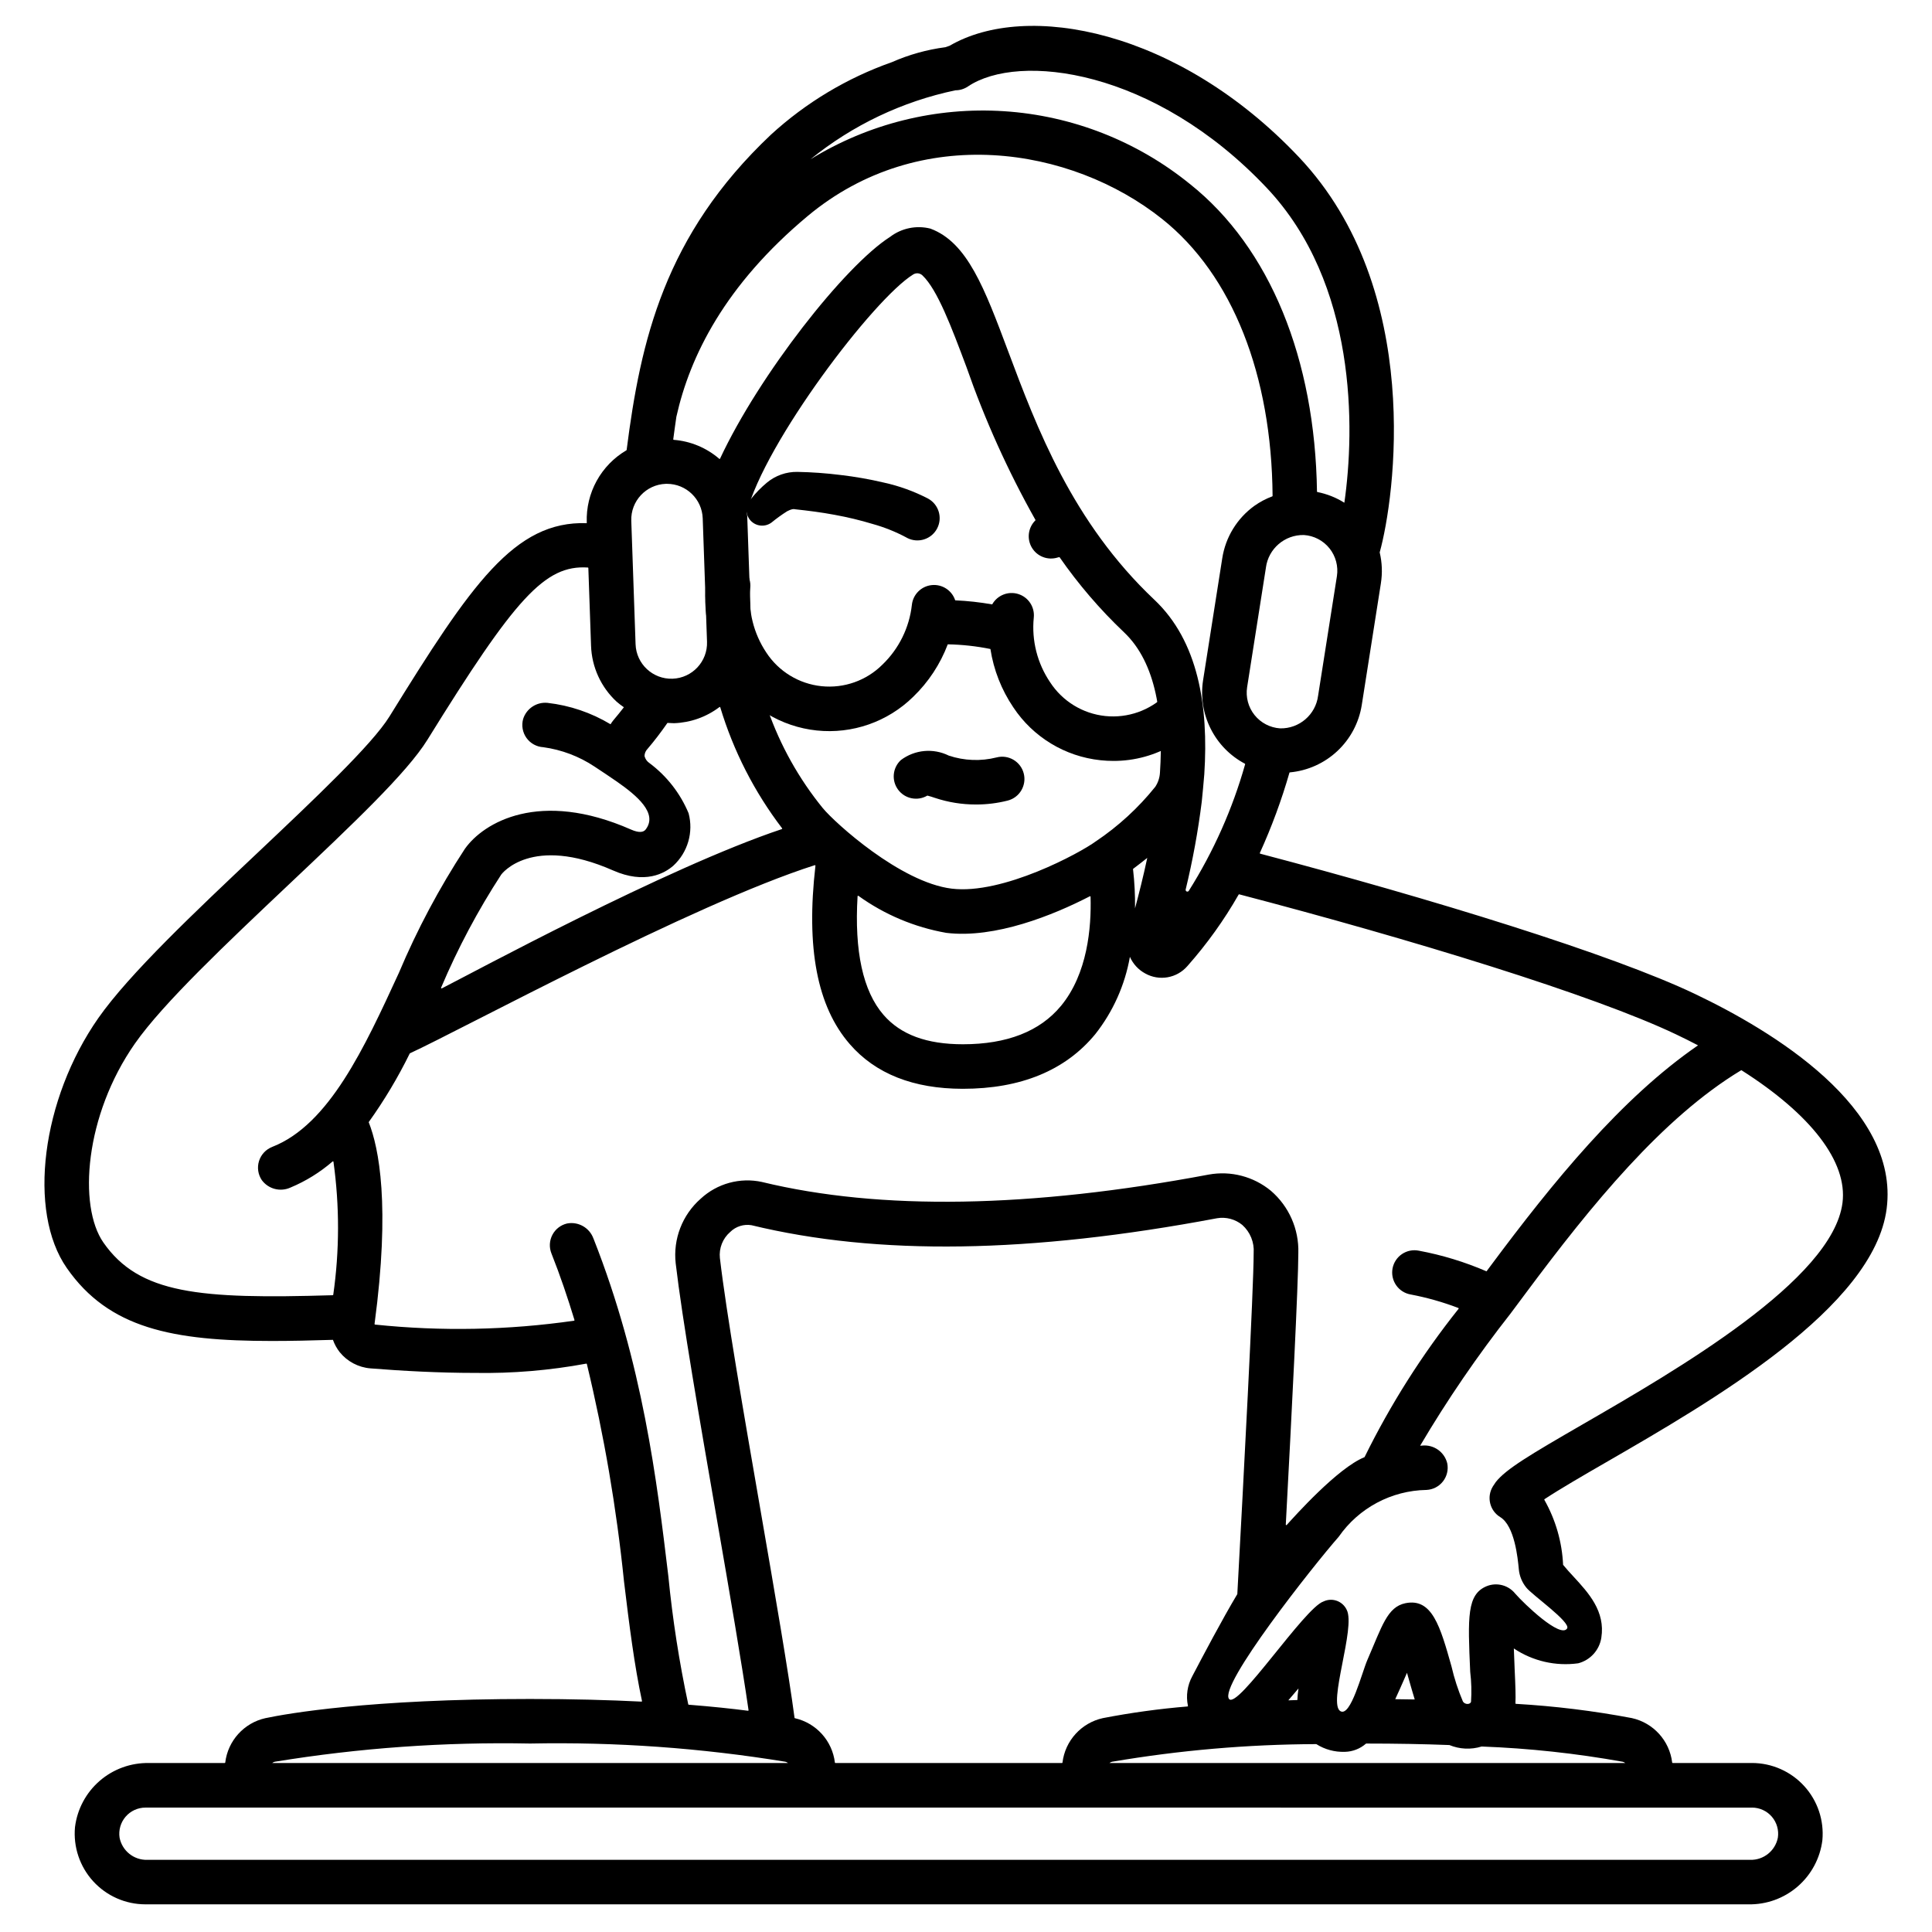 <?xml version="1.0" encoding="UTF-8"?>
<!-- Uploaded to: SVG Repo, www.svgrepo.com, Generator: SVG Repo Mixer Tools -->
<svg fill="#000000" width="800px" height="800px" version="1.1" viewBox="144 144 512 512" xmlns="http://www.w3.org/2000/svg">
 <g>
  <path d="m384.09 286.38c-2.801-1.488-5.754-2.664-8.809-3.516-3.316-1.004-6.684-1.812-10.094-2.43-3.438-0.648-6.922-1.09-10.414-1.465-0.48-0.133-1-0.086-2.176 0.523-1.43 0.902-2.797 1.891-4.102 2.961-1.703 1.293-4.109 1.086-5.566-0.484-1.453-1.566-1.484-3.981-0.066-5.586l0.219-0.246c1.246-1.555 2.648-2.981 4.18-4.254 2.266-1.875 5.125-2.875 8.062-2.828 3.832 0.07 7.656 0.348 11.457 0.824 3.848 0.449 7.668 1.121 11.438 2.008 4.078 0.891 8.02 2.32 11.723 4.242 2.836 1.543 3.906 5.082 2.398 7.938-1.508 2.859-5.031 3.973-7.91 2.504l-0.238-0.133z"/>
  <path d="m453.05 328.03c-4.242 4.246-10.176 6.348-16.148 5.723-5.969-0.625-11.336-3.914-14.609-8.945-3.402-5.023-4.934-11.082-4.332-17.117 0.301-2.789-1.402-5.406-4.074-6.258-2.672-0.852-5.574 0.293-6.945 2.738-3.242-0.57-6.516-0.934-9.805-1.078-0.863-2.644-3.461-4.324-6.227-4.035-2.769 0.289-4.957 2.473-5.254 5.238-0.672 6.031-3.434 11.637-7.809 15.84-4.25 4.238-10.184 6.336-16.152 5.711s-11.34-3.902-14.625-8.926c-3.363-5.039-4.863-11.094-4.246-17.121 0.34-3.246-2.012-6.152-5.254-6.492-3.246-0.34-6.148 2.012-6.492 5.254-0.891 8.801 1.309 17.633 6.219 24.988 5.234 7.894 13.723 13.043 23.145 14.035 9.422 0.988 18.793-2.281 25.555-8.918 4.051-3.902 7.18-8.656 9.168-13.914 3.797 0.07 7.582 0.484 11.305 1.238 0.855 5.539 2.93 10.82 6.07 15.465 5.223 7.879 13.688 13.016 23.086 14.012 1.152 0.125 2.312 0.184 3.473 0.184 5.621 0.008 11.141-1.52 15.957-4.414-0.641-4.398-1.203-8.82-2.004-13.207z"/>
  <path d="m402.61 357.2c-3.688 0.004-7.352-0.586-10.848-1.754-0.602-0.199-1.43-0.48-2-0.609-2.598 1.539-5.938 0.871-7.742-1.547-1.809-2.422-1.496-5.812 0.719-7.863 3.672-2.766 8.59-3.223 12.707-1.18 4.09 1.363 8.484 1.531 12.664 0.477 3.16-0.816 6.379 1.086 7.191 4.246 0.812 3.156-1.086 6.379-4.246 7.191-2.762 0.699-5.598 1.047-8.445 1.039z"/>
  <path d="m593.26 407.44c-22.18-10.59-70-25.273-115.29-37.203-0.09-0.02-0.133-0.117-0.098-0.195 3.129-6.887 5.75-13.988 7.84-21.258 0.012-0.051 0.059-0.09 0.113-0.094 4.699-0.43 9.121-2.414 12.57-5.637 3.449-3.223 5.727-7.5 6.477-12.16l5.082-32.332h-0.004c0.43-2.707 0.32-5.473-0.309-8.137-0.004-0.023-0.004-0.043 0-0.066 3.938-14.129 11.891-69.445-21.367-104.67-31.961-33.852-72.219-41.461-92.609-29.566l-1.141 0.395v-0.004c-4.887 0.641-9.66 1.973-14.168 3.961-11.863 4.176-22.762 10.711-32.035 19.203-28.301 26.699-34.574 54.758-38.254 83.562-0.008 0.039-0.031 0.078-0.066 0.098-3.305 1.941-6.027 4.738-7.879 8.098-1.848 3.359-2.754 7.156-2.625 10.988v0.223c-19.156-0.641-30.57 16.121-52.285 51.23-4.621 7.477-19.988 21.984-34.844 36.023-16.773 15.828-34.117 32.219-42.293 43.875-15.066 21.535-18.836 51.25-8.375 66.262 11.141 16 28 19.336 54.391 19.336 5.023 0 10.398-0.121 16.137-0.301h0.004c0.418 1.176 1.023 2.277 1.789 3.258 2.012 2.488 4.953 4.043 8.141 4.305 8.434 0.672 18.141 1.203 27.746 1.203 9.875 0.164 19.742-0.66 29.453-2.461 0.074-0.016 0.148 0.031 0.164 0.105 4.57 18.949 7.856 38.188 9.84 57.578 1.414 11.75 2.754 22.301 4.769 31.715v0.004c0.023 0.09-0.047 0.172-0.141 0.168-8.453-0.426-18.238-0.699-29.52-0.699-42.633 0-64.422 3.883-70.086 5.074v-0.004c-5.707 1.254-9.996 5.981-10.695 11.781-0.008 0.07-0.066 0.121-0.137 0.121h-20.074 0.004c-4.789-0.09-9.445 1.594-13.066 4.727-3.621 3.137-5.953 7.504-6.543 12.254-0.484 5.246 1.262 10.453 4.809 14.348s8.57 6.117 13.84 6.121h424.82c4.789 0.094 9.445-1.594 13.062-4.731 3.621-3.137 5.953-7.504 6.543-12.258 0.484-5.246-1.262-10.453-4.812-14.348-3.547-3.891-8.57-6.113-13.836-6.121h-21.02c-0.07 0-0.129-0.051-0.137-0.121-0.699-5.801-4.988-10.527-10.699-11.781-10.141-1.918-20.395-3.176-30.699-3.773-0.078 0-0.141-0.062-0.141-0.137 0.094-1.871 0-4.637-0.199-8.863-0.066-1.574-0.156-3.609-0.223-5.68 5.012 3.356 11.082 4.758 17.059 3.934 3.203-0.832 5.609-3.484 6.125-6.758 1.113-7.019-3.398-11.906-7.371-16.219-0.934-1.012-1.895-2.051-2.754-3.106h-0.004c-0.277-6.051-1.977-11.949-4.961-17.219-0.047-0.062-0.031-0.148 0.031-0.191 3.938-2.602 10.289-6.297 16.168-9.684 28.34-16.371 71.141-41.105 74.508-67.305 3.438-26.805-30.301-47.133-50.727-56.867zm-94.969-110.72-4.981 31.645c-0.645 5.035-4.988 8.77-10.062 8.66-2.656-0.172-5.117-1.457-6.781-3.531-1.664-2.078-2.375-4.758-1.965-7.387l4.977-31.66-0.004-0.004c0.656-5.031 4.996-8.766 10.07-8.656 2.656 0.172 5.121 1.457 6.785 3.535 1.66 2.082 2.375 4.766 1.961 7.398zm-101.09-128.79c1.18 0.004 2.332-0.352 3.312-1.012 13.426-9.055 49.352-4.723 79.18 26.867 23.969 25.383 23.379 63.926 20.574 83.445-2.188-1.375-4.609-2.332-7.144-2.836-0.062-0.012-0.109-0.062-0.109-0.129-0.512-35.059-12.414-64.598-33.691-81.516h-0.004c-14.016-11.371-31.219-18.105-49.234-19.277-18.012-1.168-35.941 3.285-51.312 12.75 11.172-9.07 24.348-15.34 38.43-18.293zm-73.949 86.484c3.574-16.016 12.871-34.855 34.762-53.137 29.816-24.875 69.832-18.457 93.945 0.738 18.688 14.863 29.051 41.473 29.289 73.391 0 0.062-0.035 0.117-0.09 0.141-1.688 0.629-3.285 1.477-4.754 2.519-4.574 3.309-7.633 8.312-8.496 13.891l-5.082 32.332c-0.68 4.379 0.02 8.859 2.008 12.82 1.984 3.961 5.152 7.203 9.07 9.277 0.055 0.031 0.086 0.098 0.066 0.16-3.344 11.836-8.371 23.125-14.926 33.531-0.121 0.188-0.359 0.262-0.566 0.172-0.203-0.09-0.316-0.312-0.262-0.531 1.859-7.668 3.281-15.434 4.262-23.266 0.109-0.945 0.605-6.234 0.672-7.281 1.18-18.105-1.629-35.277-13.219-46.215-21.781-20.57-31.191-45.684-38.758-65.863-6.277-16.75-10.816-28.855-20.574-32.496v-0.004c-3.715-0.949-7.664-0.148-10.715 2.18-12.02 7.668-34.699 36.57-45.062 58.777-0.035 0.082-0.141 0.102-0.207 0.039-3.387-2.918-7.613-4.68-12.066-5.027-0.078-0.008-0.137-0.078-0.129-0.156 0.281-1.996 0.523-4.019 0.832-5.992zm111.15 112.55c-4.047 3.008-24.648 14.211-38.223 12.531-13.574-1.676-30.906-17.43-34.113-21.312-6.34-7.785-11.277-16.609-14.594-26.086-1.988-6.004-3.43-12.18-4.305-18.445l-1.141-32.707c0-0.395-0.113-0.723-0.145-1.094 4.777-18.57 33.621-56.66 44.145-63.129 0.777-0.48 1.781-0.367 2.438 0.27 3.961 3.75 7.707 13.75 11.645 24.246 4.883 14.016 10.996 27.57 18.273 40.508 0.039 0.047 0.039 0.113 0 0.16-1.938 1.914-2.32 4.906-0.918 7.242 1.402 2.336 4.223 3.41 6.824 2.598l0.09-0.027c0.113-0.035 0.266-0.051 0.395-0.086 5.004 7.207 10.73 13.883 17.094 19.922 8.66 8.188 10.5 22.555 9.535 37.148-0.066 1.359-0.496 2.68-1.25 3.812-4.484 5.586-9.793 10.457-15.742 14.449zm13.637 4.375c-1.066 4.996-2.219 9.551-3.246 13.383 0.047-3.465-0.129-6.926-0.527-10.367-0.004-0.047 0.016-0.098 0.055-0.125 1.254-0.965 2.492-1.883 3.731-2.891zm-22.879 39.242c-5.562 6.738-14.305 10.16-25.977 10.16-9.613 0-16.488-2.543-21.031-7.773-5.488-6.316-7.754-16.926-6.887-31.445 0.004-0.113 0.129-0.18 0.223-0.117 6.926 4.984 14.891 8.336 23.297 9.812 12.93 1.574 28.41-4.723 38.023-9.688h-0.004c0.094-0.051 0.207 0.016 0.207 0.121 0.234 8.184-0.801 20.387-7.844 28.93zm-98.684-51.078c-2.195-5.254-5.758-9.824-10.312-13.238-0.684-0.438-1.172-1.121-1.363-1.91 0.016-0.699 0.297-1.371 0.785-1.871 1.828-2.133 3.606-4.477 5.297-6.906 0.34 0 1.508 0.09 1.762 0.078h0.004c4.352-0.152 8.547-1.648 12.016-4.277 0.074-0.059 0.18-0.023 0.211 0.066 3.496 11.582 9.043 22.438 16.383 32.055 0.059 0.078 0.027 0.188-0.066 0.219-30.609 10.234-82.629 38.438-90.094 42.207-0.125 0.066-0.258-0.062-0.203-0.188 4.422-10.441 9.754-20.469 15.938-29.969 0.074-0.109 7.906-10.66 29.629-1.094 8.453 3.727 13.656 0.789 16-1.277l0.004-0.004c3.812-3.527 5.356-8.875 4.012-13.891zm-6.035-87.281h0.34-0.004c5.094 0.012 9.27 4.051 9.449 9.141l1.141 32.707c0.18 5.231-3.91 9.613-9.137 9.797-5.231 0.18-9.613-3.91-9.797-9.137l-1.137-32.703v-0.004c-0.18-5.231 3.914-9.617 9.145-9.801zm-104.3 175.72c-1.676 0.652-2.961 2.027-3.5 3.742-0.535 1.715-0.262 3.578 0.742 5.066 1.75 2.363 4.906 3.184 7.582 1.969 4.066-1.695 7.84-4.031 11.172-6.914 0.074-0.078 0.207-0.039 0.23 0.066 1.633 11.691 1.617 23.555-0.051 35.238-0.008 0.074-0.07 0.133-0.145 0.137-35.395 1.074-51.277-0.34-60.77-13.961-6.734-9.676-4.957-33.707 8.359-52.742 7.477-10.691 24.402-26.656 40.73-42.094 16.82-15.895 31.344-29.613 36.773-38.391 23.273-37.586 31.129-46.387 42.508-45.656l0.004-0.008c0.078 0.004 0.141 0.066 0.141 0.145l0.715 20.555c0.18 5.652 2.613 11 6.762 14.844 0.617 0.535 1.266 1.035 1.941 1.496-0.844 1.086-1.715 2.188-2.723 3.367v-0.004c-0.297 0.359-0.57 0.742-0.812 1.141-5.098-3.066-10.797-5-16.711-5.672-2.891-0.277-5.582 1.508-6.453 4.277-0.477 1.719-0.152 3.566 0.887 5.019s2.68 2.356 4.465 2.457c4.856 0.668 9.5 2.426 13.578 5.141 0.891 0.547 5.391 3.609 5.981 4.019 5.246 3.672 10.852 8.367 7.559 12.648-0.582 0.758-1.77 0.941-3.863 0.02-24.305-10.711-39.102-1.855-44.012 5.059h-0.004c-6.82 10.43-12.684 21.449-17.523 32.926-9.105 19.789-18.496 40.238-33.566 46.109zm85.125 24.266h-0.004c-1.043-2.856-4.004-4.539-6.992-3.969-1.672 0.391-3.09 1.492-3.883 3.016-0.797 1.523-0.887 3.316-0.254 4.91 2.363 5.949 4.328 11.809 6.109 17.648 0.031 0.082-0.02 0.172-0.105 0.188-17.473 2.512-35.188 2.856-52.746 1.027-0.082-0.012-0.145-0.086-0.133-0.172 4.223-31.543 1.137-46.664-1.52-53.395-0.023-0.039-0.023-0.086 0-0.125 4.106-5.738 7.731-11.805 10.84-18.137 0.016-0.031 0.039-0.055 0.07-0.07 13.34-6.113 74.758-39.473 107.26-49.844 0.102-0.031 0.203 0.051 0.191 0.156-2.508 21.734 0.426 37.281 9.098 47.262 6.82 7.871 16.895 11.836 29.941 11.84 15.383 0 27.195-4.863 35.102-14.457v0.004c4.715-5.973 7.875-13.023 9.195-20.516 0.82 1.871 2.242 3.418 4.035 4.391 3.734 2.102 8.426 1.277 11.219-1.965 5.16-5.828 9.707-12.168 13.562-18.926 0.035-0.055 0.102-0.082 0.164-0.066 45.41 11.875 93.793 26.641 115.78 37.121 2 0.953 3.938 1.922 5.801 2.898-20.355 14-38.449 36.211-55.078 58.578l-0.98 1.316 0.004-0.004c-5.758-2.488-11.773-4.324-17.938-5.473-1.547-0.312-3.156 0.012-4.465 0.895-1.305 0.879-2.207 2.25-2.5 3.801-0.289 1.551 0.051 3.152 0.949 4.453 0.898 1.297 2.277 2.18 3.832 2.453 4.316 0.816 8.551 2.016 12.656 3.582 0.09 0.039 0.117 0.148 0.055 0.223-9.684 12.152-18.027 25.312-24.887 39.254-0.012 0.031-0.035 0.059-0.066 0.07-7.086 2.863-18.477 15.625-20.59 17.961v-0.004c-0.09 0.098-0.25 0.027-0.242-0.105 1.551-28.996 3.324-63.879 3.324-71.977 0.188-6.32-2.492-12.383-7.289-16.496-4.582-3.773-10.59-5.344-16.434-4.285-47.254 8.895-87.094 9.562-118.41 1.969v-0.004c-5.812-1.266-11.879 0.391-16.246 4.434-4.879 4.289-7.356 10.691-6.625 17.148 1.711 14.676 6.375 41.613 10.887 67.66 3.438 19.836 6.691 38.754 8.414 50.73 0.02 0.094-0.062 0.176-0.152 0.16-4.219-0.543-9.391-1.102-15.688-1.598h-0.004c-0.062-0.004-0.117-0.051-0.133-0.113-2.398-11.219-4.16-22.562-5.277-33.977-3.016-25.133-6.766-56.352-19.848-89.473zm157.56 123.86h-0.004c0.023 0.082-0.035 0.16-0.121 0.164-7.527 0.625-15.016 1.656-22.434 3.09-5.707 1.254-10 5.981-10.699 11.781-0.008 0.07-0.066 0.121-0.133 0.121h-60.039c-0.07 0-0.129-0.051-0.141-0.121-0.691-5.762-4.93-10.469-10.59-11.758-0.055-0.008-0.098-0.051-0.105-0.109-1.574-11.895-5.172-32.801-8.98-54.797-4.484-25.891-9.121-52.66-10.797-67.02h-0.004c-0.281-2.617 0.738-5.211 2.734-6.934 1.48-1.465 3.574-2.129 5.633-1.793 33.426 8.102 73.785 7.5 123.38-1.844h-0.004c2.383-0.402 4.824 0.242 6.691 1.77 2.098 1.871 3.211 4.606 3.019 7.41 0 9.617-2.695 60.32-4.328 90.359 0.004 0.02 0.004 0.043 0 0.062-4.027 6.731-9.055 16.281-11.938 21.77-1.305 2.398-1.711 5.18-1.152 7.848zm-242 14.812c22.359-3.656 45.004-5.269 67.652-4.824 22.648-0.445 45.293 1.168 67.652 4.824 0.258 0.059 0.496 0.18 0.699 0.344h-136.7c0.203-0.164 0.441-0.285 0.699-0.344zm391.48 12.156v-0.004c2.019 0.004 3.938 0.887 5.254 2.418 1.312 1.535 1.895 3.566 1.59 5.562-0.688 3.488-3.793 5.969-7.348 5.867h-424.76c-3.555 0.102-6.66-2.379-7.352-5.867-0.305-1.996 0.277-4.027 1.594-5.562 1.312-1.531 3.234-2.414 5.254-2.418zm-34.285-12.156h-0.004c0.258 0.059 0.5 0.18 0.703 0.344h-136.71c0.203-0.164 0.445-0.285 0.703-0.344 17.867-3.043 35.961-4.606 54.086-4.672 0.027 0 0.055 0.008 0.074 0.023 2.227 1.402 4.824 2.106 7.453 2.023h0.105c2.047-0.051 4.012-0.816 5.555-2.164l0.09-0.031c7.871 0 15.199 0.137 21.969 0.395h0.043v-0.004c2.715 1.125 5.742 1.266 8.551 0.395h0.043c12.523 0.469 25 1.816 37.332 4.035zm-88.605-16.273c0.863-0.992 1.75-2.027 2.695-3.148-0.156 1.016-0.254 2.039-0.297 3.066zm28.34-0.312c0.828-1.785 1.648-3.637 2.492-5.57 0.191-0.449 0.395-0.926 0.617-1.418l0.422 1.492c0.602 2.125 1.129 3.938 1.629 5.574-1.684-0.027-3.402-0.055-5.16-0.074zm118.52-131.51c-2.625 20.422-43.992 44.32-68.703 58.598-14.168 8.188-20.469 11.938-23.176 15.375-0.152 0.195-0.676 0.977-0.789 1.18l0.004 0.004c-1.695 2.781-0.816 6.414 1.969 8.109 3.824 2.332 4.648 10.953 4.918 13.777h-0.004c0.16 1.785 0.844 3.481 1.969 4.875 1.438 1.902 11.934 9.215 10.828 10.871-1.77 2.66-11.309-6.465-13.723-9.223v0.004c-1.789-2.25-4.832-3.07-7.508-2.031-5.352 2.144-5.086 8.176-4.441 22.738 0.32 2.637 0.391 5.301 0.215 7.953-0.227 0.707-1.531 0.789-2.133-0.062-1.289-3.023-2.309-6.156-3.047-9.359-2.981-10.551-5.117-18.164-12.203-16.727-4.844 0.996-6.219 6.164-10.062 14.984-1.492 3.426-4.418 15.215-7.164 13.633-3.426-1.969 4.121-22.203 1.66-26.875-0.523-1.109-1.469-1.965-2.625-2.379-1.156-0.414-2.426-0.348-3.535 0.184-4.992 1.66-22.711 28.648-25.008 25.84-2.844-3.473 22.312-35.328 29.07-43.012v-0.004c5.305-7.621 13.953-12.23 23.238-12.387 1.719-0.078 3.316-0.906 4.375-2.262s1.473-3.106 1.133-4.793c-0.738-3.019-3.598-5.027-6.688-4.695-0.16 0-0.328 0.027-0.496 0.035 7.203-12.195 15.211-23.895 23.961-35.031l4.082-5.473c17.34-23.309 36.211-46.445 57-58.98 0.051-0.031 0.109-0.031 0.156 0 18.344 11.664 28.129 24.23 26.727 35.133z"/>
 </g>
</svg>